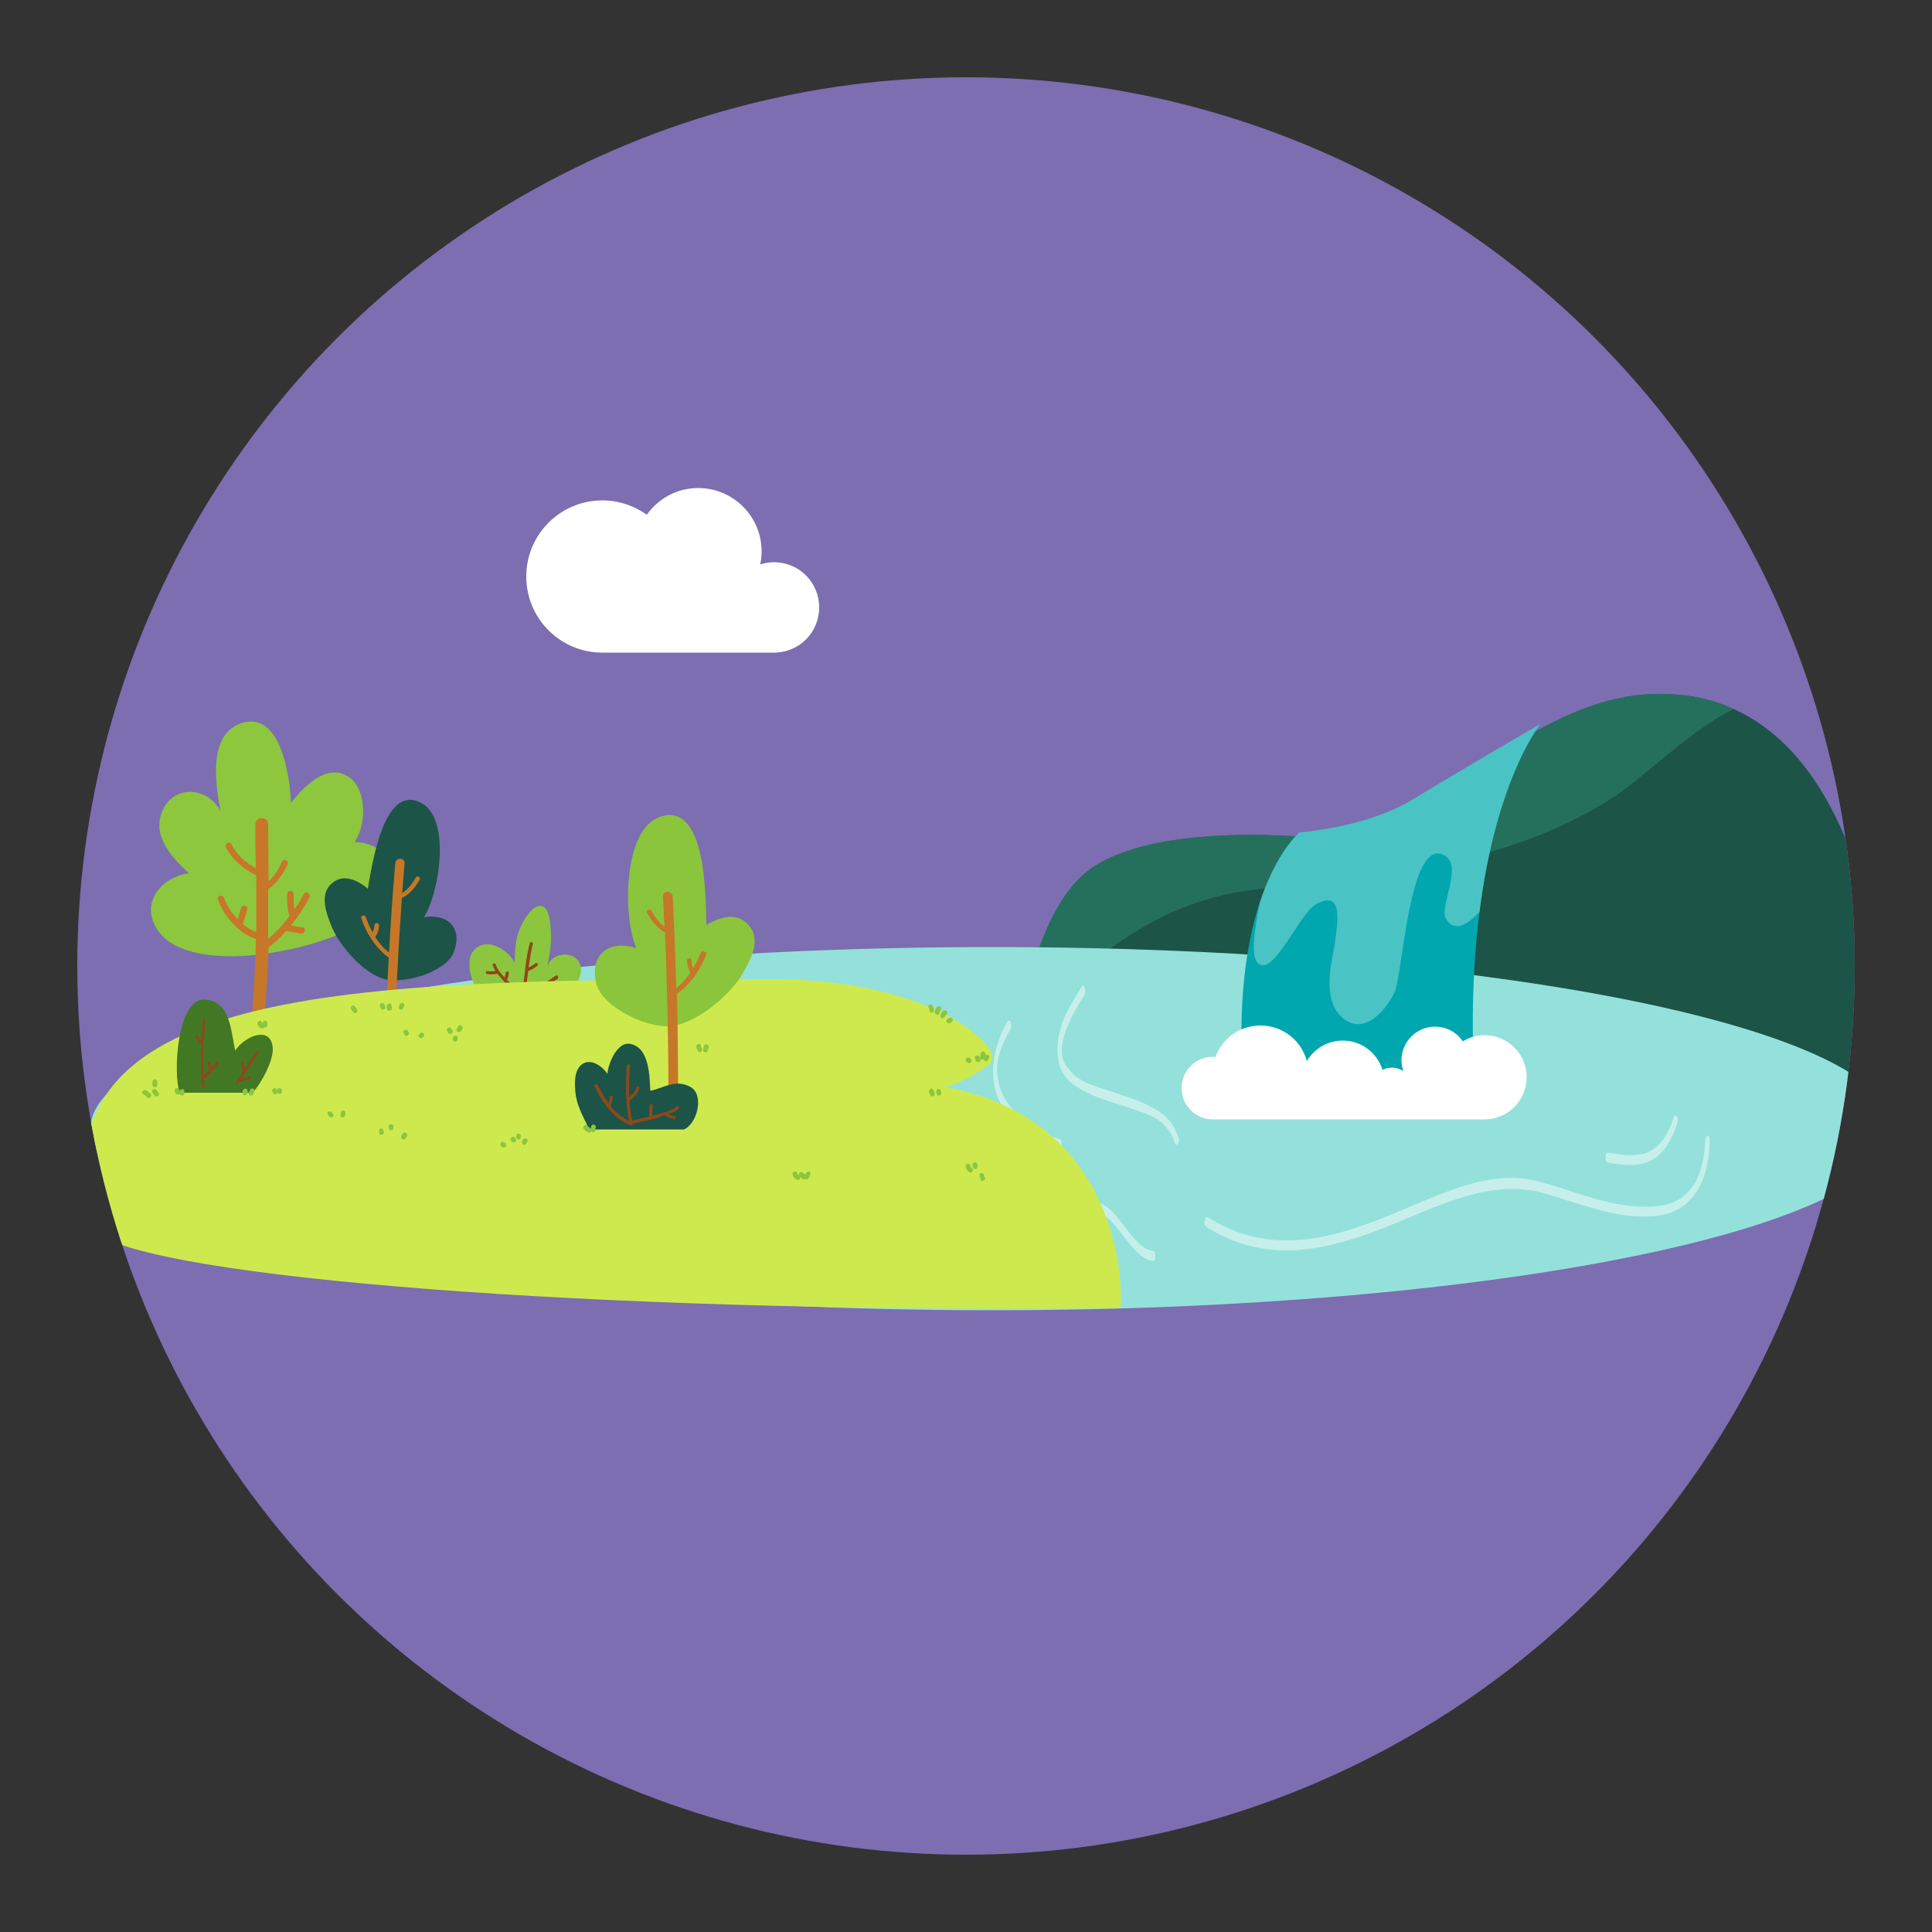 <?xml version="1.0" encoding="utf-8"?>
<!-- Generator: Adobe Illustrator 27.7.0, SVG Export Plug-In . SVG Version: 6.00 Build 0)  -->
<svg version="1.1" id="Capa_1" xmlns="http://www.w3.org/2000/svg" xmlns:xlink="http://www.w3.org/1999/xlink" x="0px" y="0px"
	 viewBox="0 0 50 50" style="enable-background:new 0 0 50 50;" xml:space="preserve">
<rect x="0" y="0" width="50" height="50" fill="#333333" stroke="none"/>
<style type="text/css">
	.st0{fill:#037A68;}
	.st1{opacity:0.25;}
	.st2{fill:none;stroke:#3CD6B9;stroke-width:5.738;stroke-linecap:round;stroke-linejoin:round;stroke-miterlimit:10;}
	.st3{fill:none;stroke:#0C0C0C;stroke-width:5.738;stroke-linecap:round;stroke-linejoin:round;stroke-miterlimit:10;}
	.st4{fill:none;stroke:#B4DAC2;stroke-width:24.82;stroke-linecap:round;stroke-linejoin:round;stroke-miterlimit:10;}
	.st5{fill:none;stroke:#FF6600;stroke-width:28.689;stroke-linecap:round;stroke-linejoin:round;stroke-miterlimit:10;}
	.st6{fill:#B4DAC2;}
	.st7{fill:#00A378;}
	.st8{fill:#FF6600;}
	.st9{fill:#0C0C0C;}
	.st10{fill:none;stroke:#97C6BC;stroke-width:11.476;stroke-linecap:round;stroke-linejoin:round;stroke-miterlimit:10;}
	.st11{fill:#97C6BC;}
	.st12{opacity:0.45;}
	.st13{fill:none;stroke:#FFFFFF;stroke-width:5.738;stroke-linecap:round;stroke-linejoin:round;stroke-miterlimit:10;}
	.st14{fill:none;stroke:#FFFFFF;stroke-width:2;stroke-linecap:round;stroke-linejoin:round;stroke-dasharray:0.5,7.993;}
	.st15{fill:none;stroke:#BFBEBE;stroke-width:0.165;stroke-miterlimit:10;}
	.st16{fill:#802246;}
	.st17{fill:#0FA546;}
	.st18{fill:#EC92B3;}
	.st19{fill:#E45E0B;}
	.st20{fill:#F19E0A;}
	.st21{fill:#07A6B2;}
	.st22{fill:#1D1D1B;}
	.st23{fill:none;stroke:#BFBEBE;stroke-width:0.537;stroke-miterlimit:10;}
	.st24{fill:#7F2246;}
	.st25{fill:#169C48;}
	.st26{fill:#F89ABA;}
	.st27{fill:#EB5D0B;}
	.st28{fill:#EE9C03;}
	.st29{fill:#0EA3AF;}
	.st30{clip-path:url(#SVGID_00000129188121780689748050000002621863834180182410_);fill:#EE9C03;}
	.st31{clip-path:url(#SVGID_00000129188121780689748050000002621863834180182410_);fill:#169C48;}
	.st32{clip-path:url(#SVGID_00000129188121780689748050000002621863834180182410_);fill:#802146;}
	.st33{clip-path:url(#SVGID_00000129188121780689748050000002621863834180182410_);fill:#E15E0D;}
	
		.st34{clip-path:url(#SVGID_00000129188121780689748050000002621863834180182410_);fill:none;stroke:#FFFFFF;stroke-width:3.719;stroke-miterlimit:10;}
	.st35{clip-path:url(#SVGID_00000183946346108999251320000000650433084815985336_);fill:#F89ABA;}
	.st36{clip-path:url(#SVGID_00000183946346108999251320000000650433084815985336_);fill:#EE9C03;}
	.st37{clip-path:url(#SVGID_00000183946346108999251320000000650433084815985336_);fill:#802146;}
	.st38{clip-path:url(#SVGID_00000183946346108999251320000000650433084815985336_);fill:#E15E0D;}
	
		.st39{clip-path:url(#SVGID_00000183946346108999251320000000650433084815985336_);fill:none;stroke:#FFFFFF;stroke-width:3.719;stroke-miterlimit:10;}
	.st40{clip-path:url(#SVGID_00000012473657812477174090000003224146950042643604_);fill:#169C48;}
	.st41{clip-path:url(#SVGID_00000012473657812477174090000003224146950042643604_);fill:#EE9C03;}
	.st42{clip-path:url(#SVGID_00000012473657812477174090000003224146950042643604_);fill:#0BA5B2;}
	
		.st43{clip-path:url(#SVGID_00000012473657812477174090000003224146950042643604_);fill:none;stroke:#FFFFFF;stroke-width:3;stroke-miterlimit:10;}
	.st44{clip-path:url(#SVGID_00000012473657812477174090000003224146950042643604_);fill:#E15E0D;}
	
		.st45{clip-path:url(#SVGID_00000012473657812477174090000003224146950042643604_);fill:none;stroke:#FFFFFF;stroke-width:3.719;stroke-miterlimit:10;}
	.st46{clip-path:url(#SVGID_00000127037532746853959450000017296948995202531251_);fill:#802146;}
	.st47{clip-path:url(#SVGID_00000127037532746853959450000017296948995202531251_);fill:#EE9C03;}
	.st48{clip-path:url(#SVGID_00000127037532746853959450000017296948995202531251_);fill:#169C48;}
	.st49{clip-path:url(#SVGID_00000127037532746853959450000017296948995202531251_);fill:#E15E0D;}
	
		.st50{clip-path:url(#SVGID_00000127037532746853959450000017296948995202531251_);fill:none;stroke:#FFFFFF;stroke-width:3.719;stroke-miterlimit:10;}
	.st51{clip-path:url(#SVGID_00000018223428309541293220000008327414035849371012_);fill:#F89ABA;}
	.st52{clip-path:url(#SVGID_00000018223428309541293220000008327414035849371012_);fill:#0BA5B2;}
	.st53{clip-path:url(#SVGID_00000018223428309541293220000008327414035849371012_);fill:#802146;}
	.st54{clip-path:url(#SVGID_00000018223428309541293220000008327414035849371012_);fill:#E15E0D;}
	
		.st55{clip-path:url(#SVGID_00000018223428309541293220000008327414035849371012_);fill:none;stroke:#FFFFFF;stroke-width:3.719;stroke-miterlimit:10;}
	.st56{fill:#0BA5B2;}
	.st57{fill:none;stroke:#FFFFFF;stroke-width:3;stroke-miterlimit:10;}
	.st58{fill:#802146;}
	.st59{fill:#E991B1;}
	.st60{fill:#EA8901;}
	.st61{fill:#233455;}
	.st62{fill:#E15E0D;}
	.st63{fill:#DD057E;}
	.st64{fill:#71237D;}
	.st65{clip-path:url(#SVGID_00000121997943983139765050000007058436027807710866_);fill:#EE9C03;}
	.st66{clip-path:url(#SVGID_00000121997943983139765050000007058436027807710866_);fill:#169C48;}
	.st67{clip-path:url(#SVGID_00000121997943983139765050000007058436027807710866_);fill:#233455;}
	.st68{clip-path:url(#SVGID_00000121997943983139765050000007058436027807710866_);fill:#E15E0D;}
	
		.st69{clip-path:url(#SVGID_00000121997943983139765050000007058436027807710866_);fill:none;stroke:#FFFFFF;stroke-width:3.719;stroke-miterlimit:10;}
	.st70{clip-path:url(#SVGID_00000019657619498584623060000000711910996023168425_);fill:#DD057E;}
	.st71{clip-path:url(#SVGID_00000019657619498584623060000000711910996023168425_);fill:#EE9C03;}
	.st72{clip-path:url(#SVGID_00000019657619498584623060000000711910996023168425_);fill:#71237D;}
	.st73{clip-path:url(#SVGID_00000019657619498584623060000000711910996023168425_);fill:#E15E0D;}
	
		.st74{clip-path:url(#SVGID_00000019657619498584623060000000711910996023168425_);fill:none;stroke:#FFFFFF;stroke-width:3.719;stroke-miterlimit:10;}
	.st75{clip-path:url(#SVGID_00000075141586916845656270000000020308206001783721_);fill:#169C48;}
	.st76{clip-path:url(#SVGID_00000075141586916845656270000000020308206001783721_);fill:#EE9C03;}
	.st77{clip-path:url(#SVGID_00000075141586916845656270000000020308206001783721_);fill:#DD057E;}
	.st78{clip-path:url(#SVGID_00000075141586916845656270000000020308206001783721_);fill:#E15E0D;}
	
		.st79{clip-path:url(#SVGID_00000075141586916845656270000000020308206001783721_);fill:none;stroke:#FFFFFF;stroke-width:3.719;stroke-miterlimit:10;}
	.st80{clip-path:url(#SVGID_00000116223701900919148210000007519620331226199221_);fill:#233455;}
	.st81{clip-path:url(#SVGID_00000116223701900919148210000007519620331226199221_);fill:#EE9C03;}
	.st82{clip-path:url(#SVGID_00000116223701900919148210000007519620331226199221_);fill:#169C48;}
	.st83{clip-path:url(#SVGID_00000116223701900919148210000007519620331226199221_);fill:#E15E0D;}
	
		.st84{clip-path:url(#SVGID_00000116223701900919148210000007519620331226199221_);fill:none;stroke:#FFFFFF;stroke-width:3.719;stroke-miterlimit:10;}
	.st85{fill:none;stroke:#FFFFFF;stroke-width:3.719;stroke-miterlimit:10;}
	.st86{fill:none;}
	.st87{fill:#F4D196;}
	.st88{fill:#F7A40D;}
	.st89{fill:#E60B65;}
	.st90{fill:#7C6EB0;}
	.st91{fill:#5890C5;}
	.st92{fill:#A9CFDD;}
	.st93{fill:#00ABB7;}
	.st94{fill:#95C122;}
	.st95{fill:none;stroke:#BFBEBE;stroke-width:0.378;stroke-miterlimit:10;}
	.st96{fill:none;stroke:#FFFFFF;stroke-miterlimit:10;}
	.st97{fill:#FFFFFF;}
	.st98{fill:#EA5D0B;}
	.st99{fill:#F6D7A3;}
	.st100{fill:#F6A400;}
	.st101{fill:#E50064;}
	.st102{fill:#7C6EAF;}
	.st103{fill:#72207E;}
	.st104{fill:#578FC6;}
	.st105{fill:#A8CFDD;}
	.st106{fill:#00AAB7;}
	.st107{fill:#B3D9C2;}
	.st108{fill:#93C01F;}
	.st109{fill:#00A447;}
	.st110{fill:#F197B8;}
	.st111{fill:#BC9728;}
	.st112{fill:#096284;}
	.st113{fill:#B3AEB3;}
	.st114{fill:#AC451F;}
	.st115{fill:#F3E394;}
	.st116{fill:none;stroke:#C6C6C6;stroke-width:0.438;stroke-miterlimit:10;}
	.st117{clip-path:url(#SVGID_00000031192715004804594510000004337464587873052811_);}
	.st118{fill-rule:evenodd;clip-rule:evenodd;fill:#174373;}
	.st119{fill-rule:evenodd;clip-rule:evenodd;fill:#95D8E9;}
	.st120{fill-rule:evenodd;clip-rule:evenodd;fill:#3475B9;}
	.st121{fill-rule:evenodd;clip-rule:evenodd;fill:#0F3052;}
	.st122{fill-rule:evenodd;clip-rule:evenodd;fill:#81C1D1;}
	.st123{fill-rule:evenodd;clip-rule:evenodd;fill:#225791;}
	.st124{fill:#85CBCB;}
	.st125{fill:#568282;}
	.st126{fill:#523131;}
	.st127{fill:#703E3E;}
	.st128{fill:#EFC94C;}
	.st129{fill:#966464;}
	.st130{fill:#EFE2B8;}
	.st131{fill:#E4F5F4;}
	.st132{fill:#ACD6D3;}
	.st133{fill:#9F4A29;}
	.st134{fill:#80381C;}
	.st135{fill:#808544;}
	.st136{fill:#6A6E32;}
	.st137{fill:#E87C3A;}
	.st138{fill:#D66D36;}
	.st139{fill:#C76634;}
	.st140{fill:#B35327;}
	.st141{fill:#E8E5BE;}
	.st142{fill:#E87F3F;}
	.st143{fill:#FCD642;}
	.st144{fill:#FBC428;}
	.st145{fill:#008296;}
	.st146{fill:#48525E;}
	.st147{fill:#FFD7AF;}
	.st148{fill:#F0F0F0;}
	.st149{fill:#F5CDA5;}
	.st150{fill:#FED9AE;}
	.st151{fill:#FFE1B9;}
	.st152{fill:#8B5E3C;}
	.st153{fill:#393939;}
	.st154{fill:#CC5525;}
	.st155{fill:#DC843A;}
	.st156{clip-path:url(#SVGID_00000068669462904927758650000004805771215032744598_);}
	.st157{fill:#1C5447;}
	.st158{fill:#25705C;}
	.st159{fill:#94E1DB;}
	.st160{fill:#C6EFEC;}
	.st161{fill:#8DC73D;}
	.st162{fill:#C67728;}
	.st163{fill:#8CC63E;}
	.st164{fill:#8E4819;}
	.st165{fill:#00A7AF;}
	.st166{opacity:0.5;fill:#94E1DB;}
	.st167{fill:#CEE94E;}
	.st168{fill:#8BC53B;}
	.st169{fill:#427824;}
</style>
<g id="Ir_a_la_Web">
</g>
<g>
	<g>
		<defs>
			<circle id="SVGID_00000159462346261224029330000008474324856331348660_" cx="25" cy="25" r="23"/>
		</defs>
		<use xlink:href="#SVGID_00000159462346261224029330000008474324856331348660_"  style="overflow:visible;fill:#7C6EB0;"/>
		<clipPath id="SVGID_00000022561714327775875150000015902651010162708355_">
			<use xlink:href="#SVGID_00000159462346261224029330000008474324856331348660_"  style="overflow:visible;"/>
		</clipPath>
		<g style="clip-path:url(#SVGID_00000022561714327775875150000015902651010162708355_);">
			<path class="st97" d="M15.59,16.89c-1.09,0-1.97-0.88-1.97-1.97c0-1.09,0.88-1.97,1.97-1.97c0.43,0,0.82,0.14,1.15,0.37
				c0.3-0.42,0.78-0.69,1.33-0.69c0.9,0,1.64,0.73,1.64,1.64c0,0.12-0.01,0.23-0.04,0.34c0.11-0.04,0.24-0.06,0.36-0.06
				c0.65,0,1.17,0.52,1.17,1.17c0,0.65-0.52,1.17-1.17,1.17H15.59z"/>
			<g>
				<g>
					<path class="st157" d="M26.22,28.08c0.1-1.83,0.66-4.41,1.83-5.45c1.19-1.04,3.89-1.08,5.38-0.99
						c3.32,0.28,5.69-3.33,9.06-3.66c5.44-0.47,6.42,6.9,6.42,10.1H26.22z"/>
				</g>
				<g>
					<path class="st158" d="M28.9,24.43c1.08-0.76,2.23-1.24,3.51-1.4c3.19-0.32,6.74-0.64,9.45-2.47c0.76-0.52,1.89-1.65,3-2.21
						c-0.68-0.31-1.47-0.45-2.38-0.37c-3.37,0.33-5.74,3.94-9.06,3.66c-1.48-0.09-4.19-0.06-5.38,0.99c-0.89,0.78-1.42,2.44-1.68,4
						C27.08,25.76,28.08,24.99,28.9,24.43z"/>
				</g>
			</g>
			<g>
				<g>
					<path class="st159" d="M49,29.21c0,2.6-10.45,4.7-23.33,4.7c-12.89,0-23.33-2.1-23.33-4.7c0-2.6,10.45-4.7,23.33-4.7
						C38.55,24.51,49,26.61,49,29.21z"/>
					<g>
						<path class="st160" d="M44.13,29.52c-0.07,1.86-1.31,1.74-1.91,1.69c-0.83-0.07-1.65-0.45-2.48-0.65
							c-1.27-0.31-2.6,0.42-3.85,0.92c-1.55,0.63-3.1,1-4.64,0.02c-0.07-0.05-0.11,0.21-0.03,0.25c1.53,0.97,3.07,0.63,4.61,0.02
							c1.34-0.53,2.75-1.29,4.12-0.89c0.92,0.26,1.83,0.65,2.76,0.6c0.61-0.03,1.48-0.31,1.54-1.96
							C44.25,29.35,44.14,29.35,44.13,29.52z"/>
						<path class="st160" d="M41.61,30.09c0.63,0.09,1.39,0.25,1.8-1.03c0.04-0.14-0.06-0.27-0.1-0.13c-0.38,1.19-1.12,0.98-1.7,0.9
							C41.53,29.82,41.53,30.08,41.61,30.09z"/>
						<path class="st160" d="M29.8,28.65c-0.41-0.22-0.83-0.32-1.25-0.47c-0.32-0.11-0.69-0.2-0.96-0.6
							c-0.37-0.54,0.3-1.55,0.47-1.82c0.06-0.1,0-0.33-0.06-0.23c-0.23,0.37-0.68,1-0.63,1.75c0.03,0.59,0.41,0.8,0.62,0.92
							c0.43,0.25,0.88,0.34,1.32,0.5c0.33,0.12,0.88,0.22,1.09,0.87c0.05,0.14,0.15,0,0.1-0.13C30.34,28.96,30.05,28.79,29.8,28.65z
							"/>
						<path class="st160" d="M29.84,32.37c-0.51-0.05-0.85-1.01-1.34-1.22c-0.07-0.03-0.11,0.22-0.03,0.25
							c0.5,0.21,0.84,1.18,1.37,1.23C29.92,32.64,29.92,32.38,29.84,32.37z"/>
						<path class="st160" d="M27.42,29.48c-0.4-0.11-0.81-0.33-1.17-0.72c-0.17-0.18-0.36-0.44-0.43-0.86
							c-0.09-0.52,0.18-0.99,0.33-1.27c0.06-0.1-0.02-0.29-0.08-0.19c-0.35,0.6-0.55,1.48-0.14,2.18c0.41,0.7,0.98,0.98,1.49,1.11
							C27.5,29.76,27.5,29.5,27.42,29.48z"/>
					</g>
				</g>
			</g>
			<g>
				<g>
					<path class="st161" d="M6.96,24.67c0.9-0.14,2.3-0.49,2.84-1.23c0.57-0.76,0.32-1.62-0.62-1.65c0.32-0.47,0.32-1.45-0.22-1.72
						c-0.54-0.3-1.13,0.32-1.43,0.71c-0.02-0.66-0.27-2.48-1.35-2.04c-0.81,0.34-0.59,1.62-0.47,2.26c-0.3-0.61-1.16-0.71-1.48-0.07
						c-0.34,0.66,0.2,1.25,0.66,1.67c-0.81,0.12-1.33,0.89-0.71,1.6C4.78,24.84,6.14,24.8,6.96,24.67z"/>
				</g>
				<path class="st162" d="M7.86,23.14c-0.07,0.14-0.15,0.27-0.24,0.39C7.6,23.4,7.6,23.27,7.6,23.14c0-0.11-0.17-0.11-0.17,0
					c0,0.19,0,0.38,0.06,0.57c0,0,0,0,0,0c-0.16,0.22-0.34,0.41-0.55,0.59c0-0.43,0-0.86,0-1.29c0.23-0.15,0.38-0.39,0.5-0.63
					c0.05-0.1-0.1-0.18-0.14-0.08c-0.09,0.19-0.2,0.38-0.35,0.51c0-0.49-0.01-0.99-0.01-1.48c0-0.21-0.33-0.21-0.33,0
					c0,0.38,0,0.76,0.01,1.14c-0.27-0.15-0.49-0.34-0.63-0.62c-0.05-0.1-0.19-0.01-0.14,0.08c0.17,0.33,0.45,0.56,0.78,0.72
					c0,0.49,0.01,0.98,0,1.47C6.49,24.07,6.38,24,6.28,23.91c0.05-0.12,0.08-0.25,0.12-0.37c0.03-0.1-0.13-0.15-0.16-0.04
					c-0.03,0.1-0.06,0.19-0.09,0.29c-0.16-0.17-0.28-0.36-0.35-0.55c-0.04-0.1-0.2-0.06-0.16,0.04c0.15,0.42,0.53,0.87,0.98,1.02
					c0,0.02,0,0.05,0,0.07c-0.01,0.99-0.13,1.98-0.14,2.97c0,0.21,0.33,0.21,0.33,0c0.01-0.94,0.12-1.88,0.14-2.82
					c0.17-0.13,0.32-0.27,0.46-0.43c0.12,0.03,0.25,0.05,0.38,0.07c0.1,0.02,0.15-0.15,0.04-0.16c-0.1-0.01-0.2-0.03-0.3-0.05
					c0.18-0.22,0.34-0.46,0.48-0.73C8.05,23.13,7.91,23.04,7.86,23.14z"/>
			</g>
			<g>
				<g>
					<path class="st163" d="M12.74,25.92c-0.43-0.06-0.77-0.96-0.49-1.31c0.32-0.39,0.89-0.05,1.07,0.31
						c0.01-0.29,0.01-0.58,0.12-0.85c0.06-0.17,0.34-0.72,0.61-0.61c0.2,0.07,0.21,0.64,0.21,0.81c0,0.27-0.05,0.5-0.1,0.76
						c0.11-0.42,0.8-0.45,0.87,0c0.06,0.34-0.34,0.85-0.69,0.89H12.74z"/>
				</g>
				<path class="st164" d="M14.38,25.25c-0.24,0.17-0.49,0.34-0.78,0.38c0.03-0.17,0.05-0.33,0.07-0.5
					c0.09-0.03,0.16-0.08,0.23-0.13c0.05-0.03,0-0.1-0.04-0.07c-0.06,0.04-0.12,0.08-0.18,0.11c0.03-0.2,0.06-0.41,0.11-0.61
					c0.01-0.05-0.07-0.07-0.08-0.02c-0.11,0.4-0.12,0.81-0.19,1.21c-0.16-0.06-0.28-0.14-0.4-0.26c0.03-0.05,0.04-0.11,0.05-0.17
					c0.01-0.05-0.07-0.07-0.08-0.02c-0.01,0.04-0.02,0.09-0.03,0.13c-0.09-0.1-0.19-0.21-0.23-0.34c-0.02-0.05-0.1-0.03-0.08,0.02
					c0.02,0.05,0.04,0.1,0.07,0.15c-0.07,0.01-0.14,0.01-0.21,0c-0.05-0.01-0.05,0.08,0,0.08c0.09,0.01,0.18,0.01,0.26-0.01
					c0.06,0.07,0.12,0.14,0.18,0.21c0.13,0.15,0.28,0.23,0.46,0.3c0,0.01,0,0.01,0,0.02c-0.01,0.05,0.07,0.07,0.08,0.02
					c0-0.01,0-0.01,0-0.02c0.32-0.04,0.58-0.21,0.84-0.4C14.47,25.29,14.43,25.22,14.38,25.25z"/>
			</g>
			<g>
				<g>
					<path class="st157" d="M9.83,25.3c0.56,0.23,1.72-0.15,1.91-0.65c0.25-0.64-0.17-1.02-0.77-0.91c0.4-0.62,0.71-2.56-0.07-2.96
						C9.92,20.26,9.62,22.44,9.52,23c-0.26-0.22-0.64-0.4-0.93-0.14c-0.31,0.26-0.17,0.72-0.03,1.06
						C8.74,24.42,9.31,25.08,9.83,25.3z"/>
				</g>
				<path class="st162" d="M9.47,23.74c0.04,0.12,0.1,0.26,0.17,0.39c0.03-0.06,0.05-0.12,0.05-0.18c0-0.08,0.12-0.08,0.12,0
					c0,0.11-0.04,0.21-0.1,0.3c0.1,0.15,0.22,0.3,0.36,0.4c0.04-0.77,0.09-1.54,0.16-2.31c0.01-0.16,0.26-0.15,0.24,0.01
					c-0.02,0.25-0.04,0.51-0.06,0.76c0.15-0.09,0.26-0.24,0.35-0.4c0.04-0.07,0.14,0,0.1,0.06c-0.11,0.19-0.26,0.38-0.46,0.47
					c-0.1,1.41-0.17,2.82-0.21,4.23c0,0.16-0.25,0.15-0.24-0.01c0.03-0.89,0.06-1.79,0.11-2.68c-0.33-0.23-0.6-0.66-0.71-1.02
					C9.33,23.69,9.45,23.66,9.47,23.74z"/>
			</g>
			<g>
				<path class="st165" d="M32.18,28.08c-0.38-5.04,1.45-6.54,1.45-6.54s1.71-0.11,2.93-0.85c1.1-0.67,3.31-1.95,3.31-1.95
					s-2.08,2.52-1.71,9.33H32.18z"/>
				<path class="st97" d="M38.42,28.97c0.6,0,1.09-0.49,1.09-1.09c0-0.6-0.49-1.09-1.09-1.09c-0.21,0-0.4,0.06-0.56,0.16
					c-0.16-0.23-0.42-0.38-0.72-0.38c-0.48,0-0.87,0.39-0.87,0.87c0,0.1,0.02,0.19,0.05,0.28c-0.09-0.06-0.19-0.09-0.3-0.09
					c-0.09,0-0.17,0.02-0.24,0.06c-0.14-0.44-0.54-0.76-1.03-0.76c-0.39,0-0.74,0.21-0.93,0.53c-0.14-0.53-0.62-0.92-1.2-0.92
					c-0.54,0-0.99,0.34-1.17,0.82c-0.02,0-0.04-0.01-0.06-0.01c-0.45,0-0.81,0.36-0.81,0.81s0.36,0.81,0.81,0.81H38.42z"/>
				<path class="st166" d="M36.56,20.69c-1.22,0.74-2.93,0.85-2.93,0.85s-0.58,0.48-1.02,1.8c-0.17,0.85-0.28,1.6,0.06,1.64
					c0.4,0.04,0.99-1.36,1.39-1.58c0.73-0.4,0.55,0.51,0.48,1.06c-0.11,0.55-0.29,1.39,0.15,1.83c0.55,0.55,1.14-0.07,1.39-0.59
					c0.22-0.33,0.37-4.14,1.32-3.55c0.44,0.26-0.11,1.25,0,1.58c0.22,0.46,0.61,0.17,0.89-0.13c0.44-3.48,1.58-4.87,1.58-4.87
					S37.66,20.02,36.56,20.69z"/>
			</g>
			<path class="st167" d="M24.46,28.13c0.48-0.13,0.91-0.4,1.17-0.62c0.41-0.34-1.42-2.17-5.67-2.17c-11.27,0-19.02,0.22-17.64,6.35
				c0.27,1.17,10.69,2.18,23.88,2.18c0.94,0,1.88-0.01,2.79-0.01C29.05,33.77,29.25,29.01,24.46,28.13z"/>
			<g>
				<g>
					<path class="st168" d="M17.52,26.53c-0.69,0.17-1.95-0.47-2.09-1.08c-0.18-0.78,0.37-1.14,1.04-0.91
						c-0.35-0.78-0.36-3.07,0.61-3.4c1.22-0.42,1.18,2.14,1.2,2.8c0.34-0.21,0.81-0.35,1.1,0.01c0.32,0.36,0.06,0.86-0.15,1.23
						C18.93,25.71,18.16,26.37,17.52,26.53z"/>
				</g>
				<path class="st162" d="M18.13,24.66c-0.04,0.13-0.11,0.26-0.19,0.39c-0.03-0.06-0.05-0.12-0.04-0.19c0-0.08-0.12-0.08-0.12,0
					c0,0.11,0.04,0.21,0.09,0.31c-0.11,0.15-0.23,0.3-0.37,0.4c-0.02-0.79-0.05-1.58-0.09-2.37c-0.01-0.16-0.26-0.16-0.25,0
					c0.01,0.26,0.02,0.52,0.04,0.78c-0.15-0.1-0.26-0.26-0.34-0.41c-0.04-0.07-0.15-0.01-0.11,0.06c0.11,0.2,0.25,0.39,0.46,0.5
					c0.06,1.44,0.09,2.88,0.09,4.32c0,0.16,0.25,0.16,0.25,0c0-0.91-0.01-1.82-0.03-2.74c0.35-0.22,0.63-0.65,0.76-1.02
					C18.28,24.62,18.16,24.59,18.13,24.66z"/>
			</g>
			<g>
				<g>
					<path class="st157" d="M17.7,29.23c0.35-0.15,0.53-0.9,0.17-1.1c-0.39-0.21-0.67,0.02-1.04,0.1c-0.02-0.37-0.02-1.1-0.5-1.21
						c-0.35-0.09-0.59,0.5-0.61,0.77c-0.34-0.47-0.84-0.4-0.84,0.24c0,0.5,0.13,0.7,0.37,1.2H17.7z"/>
				</g>
				<path class="st164" d="M15.47,28.08c0.08,0.16,0.17,0.32,0.28,0.46c0.02-0.05,0.03-0.1,0.03-0.15c0-0.05,0.09-0.05,0.08,0
					c-0.01,0.08-0.03,0.15-0.06,0.23c0.13,0.16,0.29,0.3,0.48,0.39c-0.1-0.47-0.08-0.95-0.06-1.43c0-0.05,0.09-0.05,0.08,0
					c-0.01,0.27-0.03,0.54-0.02,0.81c0.09-0.05,0.16-0.16,0.19-0.25c0.02-0.05,0.1-0.03,0.08,0.02c-0.04,0.13-0.14,0.26-0.26,0.32
					c0.01,0.17,0.03,0.35,0.07,0.52c0.15-0.04,0.3-0.07,0.44-0.11c0-0.09,0-0.18,0.01-0.28c0-0.05,0.09-0.05,0.08,0
					c0,0.09-0.01,0.17-0.01,0.26c0.2-0.05,0.46-0.1,0.62-0.23c0.04-0.03,0.1,0.03,0.06,0.06c-0.08,0.07-0.17,0.1-0.27,0.13
					c0.05,0.03,0.11,0.04,0.17,0.05c0.05,0.01,0.03,0.09-0.02,0.08c-0.08-0.02-0.18-0.04-0.24-0.1c-0.04,0.01-0.07,0.02-0.11,0.04
					c-0.23,0.09-0.48,0.12-0.72,0.18c0,0,0,0,0,0c0.01,0.05-0.05,0.07-0.08,0.03c-0.23-0.1-0.42-0.26-0.57-0.45
					c-0.01-0.01-0.02-0.01-0.02-0.03c-0.13-0.16-0.23-0.34-0.32-0.52C15.37,28.08,15.45,28.03,15.47,28.08z"/>
			</g>
			<g>
				<g>
					<path class="st169" d="M4.65,28.28c-0.18-0.5-0.06-2.43,0.63-2.41c0.7,0.02,0.69,0.84,0.81,1.32c0.2-0.34,0.93-0.7,0.97-0.05
						c0.01,0.31-0.28,0.87-0.52,1.14H4.65z"/>
				</g>
				<g>
					<path class="st164" d="M6.15,28.04c0.01-0.01,0.02-0.02,0.03-0.04c0.01,0,0.01,0,0.02,0c0.08-0.03,0.17-0.05,0.26-0.07
						c0.04-0.01,0.03-0.08-0.02-0.07c-0.06,0.02-0.13,0.04-0.19,0.06c0.05-0.07,0.09-0.14,0.13-0.21c0.1-0.15,0.22-0.3,0.31-0.46
						c0.02-0.04-0.04-0.08-0.06-0.04c-0.08,0.13-0.16,0.25-0.25,0.37c-0.02,0.03-0.04,0.05-0.05,0.08
						c-0.01-0.05-0.01-0.09-0.02-0.14c0-0.05-0.08-0.05-0.07,0c0,0.07,0.02,0.14,0.03,0.21c0,0.01,0,0.01,0.01,0.02
						c-0.05,0.08-0.1,0.17-0.17,0.24C6.07,28.03,6.12,28.08,6.15,28.04z"/>
					<path class="st164" d="M5.66,27.52c0.03-0.04-0.02-0.09-0.05-0.05c-0.04,0.05-0.09,0.11-0.14,0.16
						c-0.01-0.04-0.02-0.08-0.03-0.13c-0.01-0.05-0.08-0.03-0.07,0.02c0.01,0.06,0.02,0.11,0.04,0.17
						c-0.04,0.04-0.09,0.09-0.14,0.13c-0.02-0.47-0.01-0.95,0.05-1.41c0.01-0.05-0.07-0.05-0.07,0c-0.02,0.17-0.03,0.34-0.04,0.51
						c-0.03-0.04-0.07-0.07-0.09-0.11c-0.03-0.04-0.09,0-0.06,0.04c0.05,0.06,0.11,0.12,0.15,0.19c0,0,0,0,0,0
						c-0.01,0.36-0.01,0.71,0.01,1.06c0,0.05,0.08,0.05,0.07,0c0-0.06-0.01-0.12-0.01-0.18C5.42,27.79,5.55,27.66,5.66,27.52z"/>
				</g>
			</g>
			<g>
				<path class="st163" d="M8.6,28.81C8.6,28.8,8.6,28.8,8.6,28.81c-0.03-0.08-0.15-0.05-0.12,0.02c0.01,0.03,0.03,0.06,0.06,0.08
					C8.61,28.95,8.67,28.85,8.6,28.81z"/>
				<path class="st163" d="M8.82,28.8c0,0.02,0,0.04-0.01,0.06c-0.01,0.08,0.12,0.08,0.12,0c0-0.02,0.01-0.04,0.01-0.06
					C8.94,28.72,8.82,28.72,8.82,28.8z"/>
				<path class="st163" d="M10.06,29.15c0,0.02,0,0.03,0,0.04c0,0.08,0.12,0.08,0.12,0c0-0.01,0-0.03,0-0.04
					C10.18,29.07,10.06,29.07,10.06,29.15z"/>
				<path class="st163" d="M9.81,29.28c0,0.01,0.01,0.02,0,0.03c0,0.08,0.12,0.08,0.12,0c0-0.02,0-0.04-0.01-0.06
					C9.9,29.17,9.79,29.2,9.81,29.28z"/>
				<path class="st163" d="M10.42,29.34c-0.01,0.02-0.02,0.04-0.03,0.06c-0.03,0.07,0.07,0.13,0.11,0.06
					c0.01-0.02,0.02-0.04,0.03-0.06C10.56,29.33,10.46,29.27,10.42,29.34z"/>
				<path class="st163" d="M13.33,29.45c-0.04-0.07-0.14-0.01-0.11,0.06c0,0.01,0.01,0.02,0.02,0.03c0.05,0.06,0.15,0,0.11-0.06
					C13.34,29.47,13.34,29.46,13.33,29.45z"/>
				<path class="st163" d="M13.36,29.4c0,0.01,0,0.02,0,0.03c0,0.08,0.12,0.08,0.12,0c0-0.01,0-0.02,0-0.03
					C13.48,29.32,13.36,29.32,13.36,29.4z"/>
				<path class="st163" d="M13.53,29.5c0,0.01-0.01,0.01-0.01,0.02c-0.05,0.06,0.04,0.15,0.09,0.09c0.02-0.02,0.03-0.04,0.04-0.07
					C13.68,29.46,13.56,29.43,13.53,29.5z"/>
				<path class="st163" d="M13.07,29.58c-0.01-0.01-0.02-0.01-0.03-0.02c-0.07-0.04-0.13,0.07-0.06,0.11
					c0.01,0.01,0.02,0.01,0.03,0.02C13.07,29.73,13.14,29.62,13.07,29.58z"/>
				<path class="st163" d="M11.68,26.62c-0.04-0.07-0.14-0.01-0.11,0.06c0.01,0.02,0.02,0.04,0.04,0.06
					c0.05,0.06,0.14-0.03,0.09-0.09C11.69,26.64,11.68,26.63,11.68,26.62z"/>
				<path class="st163" d="M11.86,26.56c-0.01,0.02-0.02,0.04-0.04,0.06c-0.04,0.07,0.06,0.13,0.11,0.06
					c0.01-0.02,0.03-0.04,0.04-0.06C12,26.55,11.89,26.49,11.86,26.56z"/>
				<path class="st163" d="M11.72,26.86c0,0.01,0,0.01,0,0.02c-0.02,0.08,0.1,0.11,0.12,0.03c0.01-0.02,0.01-0.03,0.01-0.05
					C11.85,26.78,11.73,26.78,11.72,26.86z"/>
				<path class="st163" d="M10.56,26.69c-0.03-0.07-0.14-0.04-0.12,0.03c0.01,0.02,0.02,0.04,0.03,0.06
					c0.03,0.07,0.14,0.01,0.11-0.06C10.57,26.71,10.56,26.7,10.56,26.69z"/>
				<path class="st163" d="M10.86,26.75c-0.01,0.01-0.01,0.02-0.02,0.03c-0.05,0.06,0.06,0.12,0.11,0.06
					c0.01-0.01,0.01-0.02,0.02-0.03C11.01,26.75,10.91,26.69,10.86,26.75z"/>
				<path class="st163" d="M7.16,28.19c-0.04-0.07-0.15,0-0.11,0.06c0.01,0.01,0.01,0.02,0.02,0.04c0.03,0.07,0.14,0.01,0.11-0.06
					C7.17,28.21,7.16,28.2,7.16,28.19z"/>
				<path class="st163" d="M7.18,28.23c0,0.01,0,0.01,0,0.02c0,0.08,0.13,0.08,0.12,0c0-0.02,0-0.04-0.01-0.05
					C7.27,28.13,7.16,28.16,7.18,28.23z"/>
				<path class="st163" d="M6.28,28.25c0,0.01,0,0.02,0,0.02c-0.02,0.08,0.1,0.11,0.12,0.03c0.01-0.03,0.01-0.06,0-0.09
					C6.38,28.14,6.27,28.18,6.28,28.25z"/>
				<path class="st163" d="M6.47,28.21c-0.01,0.02-0.02,0.05-0.03,0.07c-0.02,0.08,0.09,0.11,0.12,0.03
					c0.01-0.02,0.02-0.05,0.03-0.07C6.61,28.17,6.49,28.14,6.47,28.21z"/>
				<path class="st163" d="M4.65,28.24c-0.01-0.02-0.01-0.03-0.02-0.05c-0.04-0.07-0.14-0.01-0.11,0.06
					c0.01,0.01,0.02,0.03,0.02,0.04c0.02,0.05,0.08,0.05,0.11,0.02c0.02,0.06,0.12,0.06,0.12-0.02c0-0.02,0-0.03,0-0.05
					C4.77,28.17,4.66,28.17,4.65,28.24z"/>
				<path class="st163" d="M4.05,28.21c-0.05-0.06-0.15,0-0.11,0.06C3.96,28.3,3.98,28.33,4,28.35c0.05,0.06,0.15,0,0.11-0.06
					C4.09,28.26,4.07,28.24,4.05,28.21z"/>
				<path class="st163" d="M3.79,28.22c-0.06-0.05-0.15,0.04-0.09,0.09c0.04,0.03,0.08,0.06,0.11,0.09
					c0.06,0.05,0.14-0.03,0.09-0.09C3.87,28.28,3.83,28.25,3.79,28.22z"/>
				<path class="st163" d="M4.07,28.06c0-0.02,0-0.03,0-0.05c0.01-0.08-0.1-0.11-0.12-0.03c-0.01,0.04-0.01,0.08,0,0.12
					C3.97,28.17,4.09,28.14,4.07,28.06z"/>
				<path class="st163" d="M6.79,26.48c0,0,0,0.01,0,0.01c-0.01-0.01-0.01-0.02-0.01-0.03c-0.02-0.08-0.13-0.04-0.12,0.03
					c0.01,0.05,0.04,0.09,0.09,0.12c0.03,0.02,0.06,0.01,0.08-0.02c0.03,0.01,0.07,0,0.08-0.04c0.01-0.03,0.01-0.05,0.01-0.08
					C6.92,26.4,6.79,26.4,6.79,26.48z"/>
				<path class="st163" d="M9.95,26c-0.02-0.07-0.14-0.04-0.12,0.03c0.01,0.02,0.01,0.04,0.02,0.06c0.02,0.07,0.14,0.04,0.12-0.03
					C9.97,26.04,9.96,26.02,9.95,26z"/>
				<path class="st163" d="M10.14,26.1c0-0.03,0-0.06-0.01-0.09c-0.01-0.08-0.13-0.04-0.12,0.03c0,0.02,0,0.04,0,0.05
					C10.01,26.18,10.14,26.18,10.14,26.1z"/>
				<path class="st163" d="M10.43,26.1c0.01-0.02,0.02-0.04,0.03-0.07c0.03-0.07-0.09-0.11-0.12-0.03c0,0.01-0.01,0.02-0.01,0.04
					C10.29,26.11,10.39,26.17,10.43,26.1z"/>
				<path class="st163" d="M9.18,26.04c-0.06-0.06-0.14,0.03-0.09,0.09c0.02,0.02,0.04,0.05,0.06,0.07
					c0.05,0.06,0.13-0.03,0.09-0.09C9.22,26.09,9.2,26.07,9.18,26.04z"/>
				<path class="st163" d="M15.42,29.18c0.01-0.08-0.1-0.11-0.12-0.03c0,0.02-0.01,0.04,0,0.06c-0.01-0.01-0.02-0.02-0.03-0.02
					c-0.03-0.01-0.05-0.04-0.07-0.06c-0.05-0.06-0.14,0.03-0.09,0.09c0.03,0.04,0.07,0.07,0.12,0.09c0.04,0.01,0.06-0.01,0.07-0.04
					c0.03,0.06,0.13,0.03,0.11-0.04C15.41,29.2,15.41,29.19,15.42,29.18z"/>
				<path class="st163" d="M20.86,30.36c-0.01,0.01-0.01,0.03-0.02,0.04c0,0,0,0,0,0c-0.02-0.01-0.03-0.02-0.05-0.04
					c-0.04-0.06-0.15-0.01-0.11,0.06c-0.03-0.02-0.05-0.03-0.05-0.06c-0.02-0.08-0.13-0.04-0.12,0.03c0.01,0.06,0.05,0.11,0.11,0.14
					c0.05,0.03,0.1-0.03,0.09-0.07c0.02,0.02,0.04,0.04,0.06,0.05c0.02,0.01,0.04,0.01,0.05,0c0.03,0.02,0.09,0.02,0.11-0.02
					c0.01-0.03,0.03-0.06,0.04-0.09C21.01,30.32,20.89,30.29,20.86,30.36z"/>
				<path class="st163" d="M25.11,30.16c-0.02-0.08-0.13-0.04-0.12,0.03c0.01,0.05,0.04,0.1,0.08,0.14
					c0.06,0.05,0.15-0.03,0.09-0.09C25.13,30.22,25.12,30.2,25.11,30.16z"/>
				<path class="st163" d="M25.47,30.42c-0.01-0.08-0.13-0.08-0.12,0c0,0.04,0.02,0.07,0.03,0.11c0.03,0.07,0.14,0.01,0.11-0.06
					C25.47,30.46,25.47,30.44,25.47,30.42z"/>
				<path class="st163" d="M25.29,30.14c0-0.08-0.12-0.08-0.12,0c0,0.02,0,0.04,0.01,0.07c0.02,0.08,0.14,0.04,0.12-0.03
					C25.29,30.16,25.29,30.15,25.29,30.14z"/>
				<path class="st163" d="M24.16,28.22c-0.02-0.08-0.14-0.04-0.12,0.03c0.01,0.03,0.02,0.05,0.03,0.08
					c0.02,0.08,0.14,0.04,0.12-0.03C24.18,28.27,24.17,28.25,24.16,28.22z"/>
				<path class="st163" d="M24.35,28.24c0-0.08-0.12-0.08-0.12,0c0,0.02,0,0.04,0.01,0.07c0.02,0.08,0.14,0.04,0.12-0.03
					C24.35,28.26,24.35,28.25,24.35,28.24z"/>
				<path class="st163" d="M25.37,27.4c-0.01-0.01-0.01-0.02-0.02-0.03c-0.01-0.08-0.13-0.08-0.12,0c0,0.04,0.01,0.06,0.03,0.09
					C25.31,27.53,25.41,27.47,25.37,27.4z"/>
				<path class="st163" d="M25.5,27.31c0-0.01,0-0.01,0-0.02c0.02-0.08-0.1-0.11-0.12-0.03c-0.01,0.03-0.01,0.06-0.02,0.09
					c-0.01,0.06,0.06,0.09,0.1,0.06c0.01,0.05,0.06,0.09,0.1,0.04c0.02-0.03,0.03-0.05,0.04-0.08C25.62,27.3,25.53,27.27,25.5,27.31
					z"/>
				<path class="st163" d="M25.04,27.5c0.06,0.05,0.15-0.04,0.09-0.09c-0.01-0.01-0.02-0.02-0.03-0.03
					c-0.06-0.05-0.15,0.03-0.09,0.09C25.02,27.49,25.03,27.5,25.04,27.5z"/>
				<path class="st163" d="M24.4,26.17c-0.02,0.03-0.04,0.06-0.06,0.09c-0.04,0.07,0.06,0.13,0.11,0.06
					c0.02-0.03,0.04-0.06,0.06-0.09C24.55,26.17,24.44,26.11,24.4,26.17z"/>
				<path class="st163" d="M24.31,26.22c0.01-0.04,0.02-0.06,0.04-0.09c0.05-0.06-0.06-0.13-0.11-0.06
					c-0.03,0.04-0.04,0.08-0.05,0.12C24.18,26.26,24.3,26.3,24.31,26.22z"/>
				<path class="st163" d="M24.17,26.13c-0.01-0.03-0.01-0.06-0.03-0.09C24.12,25.97,24,26,24.03,26.07
					c0.01,0.03,0.02,0.06,0.03,0.09C24.07,26.24,24.19,26.21,24.17,26.13z"/>
				<path class="st163" d="M24.57,26.34c-0.02,0.01-0.04,0.02-0.06,0.04c-0.06,0.05,0.03,0.14,0.09,0.09
					c0.01-0.01,0.02-0.02,0.03-0.02C24.7,26.41,24.64,26.31,24.57,26.34z"/>
				<path class="st163" d="M18.14,27.06c-0.01-0.08-0.13-0.04-0.12,0.03c0.01,0.04,0.02,0.07,0.04,0.11
					c0.04,0.07,0.14,0.01,0.11-0.06C18.15,27.12,18.14,27.09,18.14,27.06z"/>
				<path class="st163" d="M18.22,27.07c-0.01,0.03-0.01,0.06-0.02,0.09c-0.02,0.08,0.1,0.11,0.12,0.03
					c0.01-0.03,0.01-0.06,0.02-0.09C18.36,27.03,18.24,26.99,18.22,27.07z"/>
			</g>
		</g>
	</g>
</g>
</svg>
